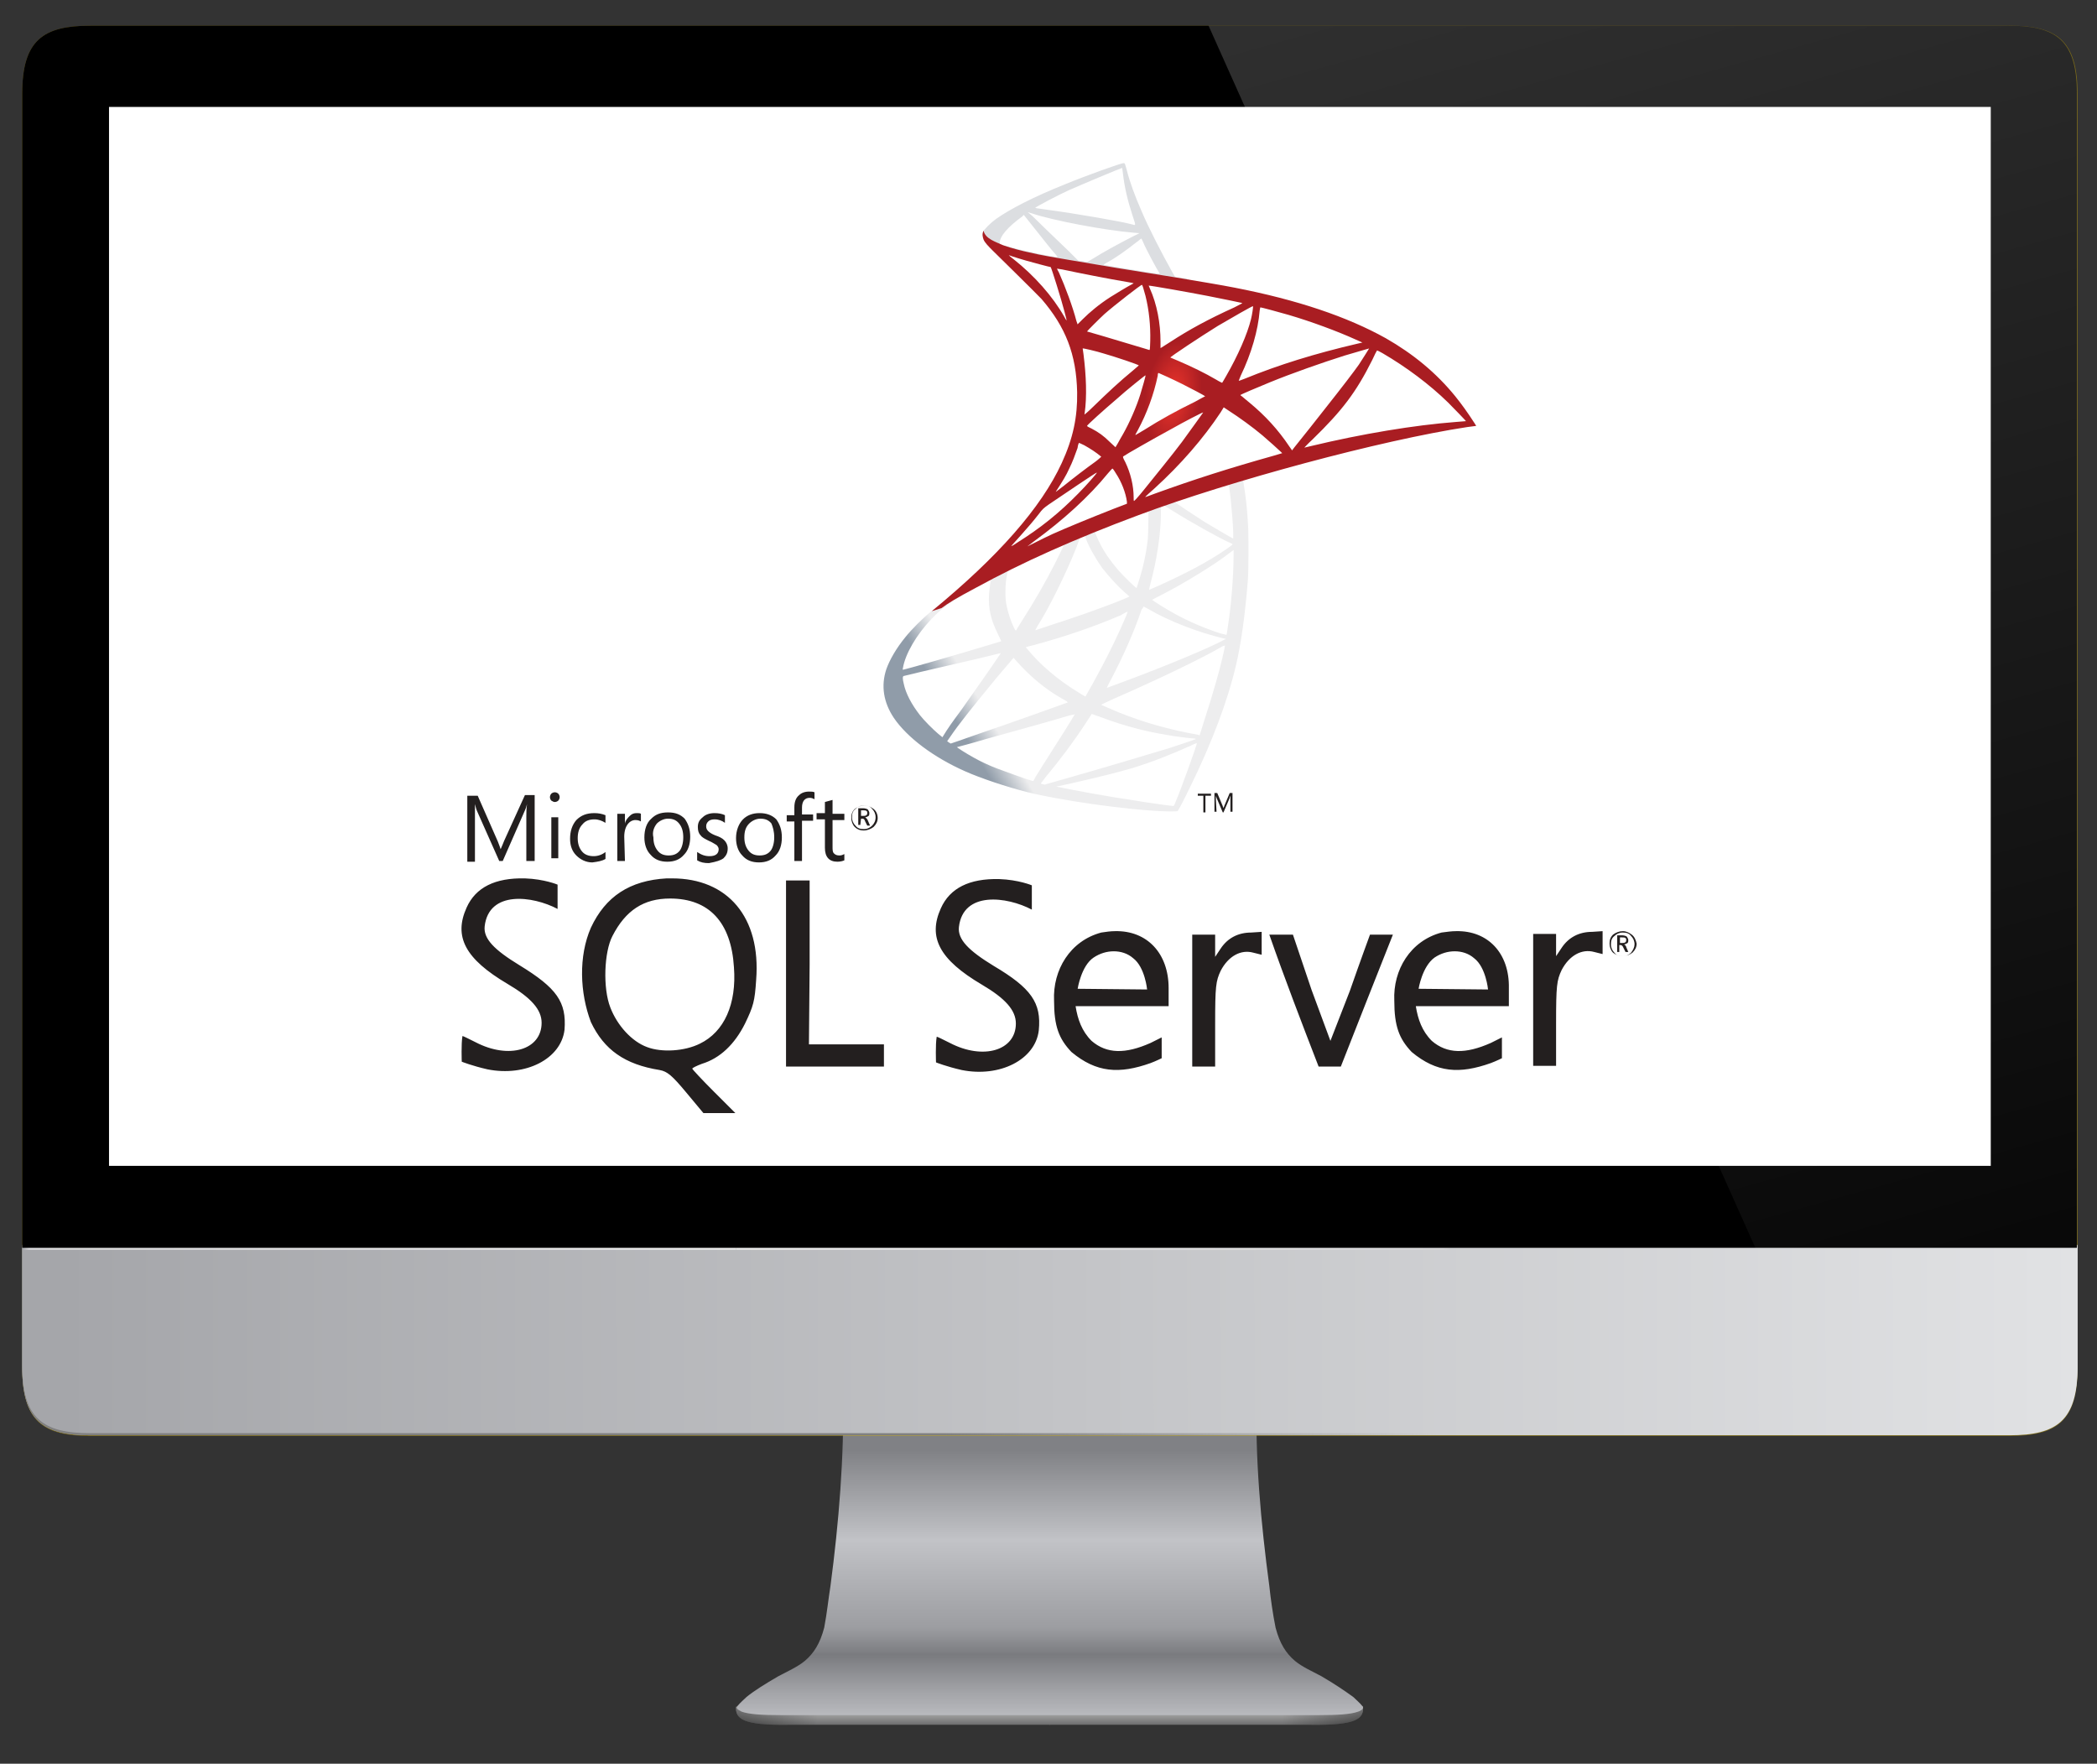 <?xml version="1.0" encoding="utf-8"?>
<!-- Generator: Adobe Illustrator 25.1.0, SVG Export Plug-In . SVG Version: 6.00 Build 0)  -->
<svg version="1.1" id="Capa_1" xmlns="http://www.w3.org/2000/svg" xmlns:xlink="http://www.w3.org/1999/xlink" x="0px" y="0px"
	 width="302px" height="254px" viewBox="0 0 302 254" style="enable-background:new 0 0 302 254;" xml:space="preserve">
<rect x="0" y="0" width="302" height="254" fill="#333333" stroke="none"/>
<style type="text/css">
	.st0{fill:none;}
	.st1{fill:url(#SVGID_1_);}
	.st2{clip-path:url(#SVGID_3_);}
	.st3{fill:url(#SVGID_4_);}
	.st4{fill:url(#SVGID_5_);}
	.st5{clip-path:url(#SVGID_7_);}
	.st6{fill:url(#SVGID_8_);}
	.st7{fill:url(#SVGID_9_);}
	.st8{fill:#C9A700;fill-opacity:0.489;}
	.st9{fill:url(#SVGID_10_);}
	.st10{fill:url(#SVGID_11_);}
	.st11{fill:url(#SVGID_12_);}
	.st12{fill:url(#SVGID_13_);}
	.st13{fill:url(#SVGID_14_);}
	.st14{fill:#FFFFFF;}
	.st15{clip-path:url(#SVGID_16_);}
	.st16{fill:url(#SVGID_17_);}
	.st17{fill:url(#SVGID_18_);}
	.st18{fill:url(#SVGID_19_);}
	.st19{fill:url(#SVGID_20_);}
	.st20{fill:#231F1F;}
</style>
<g>
	<rect class="st0" width="302" height="254"/>
	<rect x="1" class="st0" width="300" height="253"/>
	<rect x="1" class="st0" width="300" height="253"/>
	<rect x="1" class="st0" width="300" height="253"/>
	
		<linearGradient id="SVGID_1_" gradientUnits="userSpaceOnUse" x1="617.597" y1="257.809" x2="617.597" y2="261.406" gradientTransform="matrix(1 0 0 1 -489 -13)">
		<stop  offset="0" style="stop-color:#E6E6E8"/>
		<stop  offset="1" style="stop-color:#6E6E6E"/>
	</linearGradient>
	<path class="st1" d="M106,245.8c-0.1,1.7,0.9,2.7,7.6,2.6h37.6v-3.6L106,245.8z"/>
	<g>
		<g>
			<defs>
				<path id="SVGID_2_" d="M106,245.8c-0.1,1.7,0.9,2.7,7.6,2.6h37.6v-3.6L106,245.8z"/>
			</defs>
			<clipPath id="SVGID_3_">
				<use xlink:href="#SVGID_2_"  style="overflow:visible;"/>
			</clipPath>
			<g class="st2">
				
					<linearGradient id="SVGID_4_" gradientUnits="userSpaceOnUse" x1="595" y1="259.4" x2="606.776" y2="259.4" gradientTransform="matrix(1 0 0 1 -489 -13)">
					<stop  offset="0" style="stop-color:#000000;stop-opacity:0.392"/>
					<stop  offset="1" style="stop-color:#000000;stop-opacity:0"/>
				</linearGradient>
				<path class="st3" d="M106,243.4h11.8v6H106V243.4z"/>
			</g>
		</g>
	</g>
	
		<linearGradient id="SVGID_5_" gradientUnits="userSpaceOnUse" x1="662.703" y1="257.809" x2="662.703" y2="261.406" gradientTransform="matrix(1 0 0 1 -489 -13)">
		<stop  offset="0" style="stop-color:#E6E6E8"/>
		<stop  offset="1" style="stop-color:#6E6E6E"/>
	</linearGradient>
	<path class="st4" d="M196.3,245.8c0.1,1.7-0.9,2.7-7.6,2.6h-37.6v-3.6L196.3,245.8z"/>
	<g>
		<g>
			<defs>
				<path id="SVGID_6_" d="M196.3,245.8c0.1,1.7-0.9,2.7-7.6,2.6h-37.6v-3.6L196.3,245.8z"/>
			</defs>
			<clipPath id="SVGID_7_">
				<use xlink:href="#SVGID_6_"  style="overflow:visible;"/>
			</clipPath>
			<g class="st5">
				
					<linearGradient id="SVGID_8_" gradientUnits="userSpaceOnUse" x1="685.4" y1="259.4" x2="673.625" y2="259.4" gradientTransform="matrix(1 0 0 1 -489 -13)">
					<stop  offset="0" style="stop-color:#000000;stop-opacity:0.392"/>
					<stop  offset="1" style="stop-color:#000000;stop-opacity:0"/>
				</linearGradient>
				<path class="st6" d="M184.6,243.4h11.8v6h-11.8V243.4z"/>
			</g>
		</g>
	</g>
	
		<linearGradient id="SVGID_9_" gradientUnits="userSpaceOnUse" x1="640.2" y1="221.829" x2="640.2" y2="259.925" gradientTransform="matrix(1 0 0 1 -489 -13)">
		<stop  offset="0" style="stop-color:#808185"/>
		<stop  offset="0.341" style="stop-color:#C2C3C7"/>
		<stop  offset="0.673" style="stop-color:#9C9DA1"/>
		<stop  offset="0.774" style="stop-color:#7A7B7F"/>
		<stop  offset="0.912" style="stop-color:#A2A3A7"/>
		<stop  offset="1" style="stop-color:#B8B9BD"/>
	</linearGradient>
	<path class="st7" d="M151.2,200l-29.8,0.9c0.2,8.7-0.6,18.5-1.8,27.5c-0.3,1.9-0.5,3.9-0.9,6c-0.6,2.3-1.5,3.7-2.8,4.8
		c-1.1,0.9-2.5,1.5-3.8,2.2c-1.9,1.1-3.5,2.1-4.6,3c-0.4,0.4-0.9,0.8-1.3,1.3c-0.1,0.1-0.1,0.2-0.1,0.2c0,0.3,0.4,0.4,0.7,0.6
		c1.1,0.4,3.1,0.5,5.6,0.5c1.3,0,2.9,0,4.4,0h34.4h34.4c1.5,0,3.1,0,4.4,0c2.5,0,4.5-0.1,5.6-0.5c0.3-0.1,0.7-0.3,0.7-0.6
		c0-0.1,0-0.1-0.1-0.2c-0.4-0.5-0.9-0.9-1.3-1.3c-1.1-0.8-2.7-1.9-4.6-3c-1.3-0.7-2.7-1.3-3.8-2.2c-1.3-1.1-2.2-2.5-2.8-4.8
		c-0.4-2-0.7-4.1-0.9-6c-1.2-8.9-2.1-18.7-1.8-27.5L151.2,200z"/>
	<path class="st8" d="M13,3.7c-6.8,0-9.8,2.1-9.8,9.8v10.2v156v7.1V197c0,7.7,3,9.8,9.8,9.8h21h1.6H269h20.4c6.8,0,9.8-2.1,9.8-9.8
		v-17.3v-156V13.5c0-7.7-3-9.8-9.8-9.8h-21h-1.6H33.4C33.4,3.7,13,3.7,13,3.7z"/>
	
		<linearGradient id="SVGID_10_" gradientUnits="userSpaceOnUse" x1="497.891" y1="206.325" x2="788.217" y2="205.956" gradientTransform="matrix(1 0 0 1 -489 -13)">
		<stop  offset="0" style="stop-color:#A5A6AA"/>
		<stop  offset="1" style="stop-color:#E1E2E4"/>
	</linearGradient>
	<path class="st9" d="M3.2,179.6v7.1v10.2c0,7.7,3,9.8,9.8,9.8h21h1.6H269h20.4c6.8,0,9.8-2.1,9.8-9.8v-17.3H3.2z"/>
	
		<linearGradient id="SVGID_11_" gradientUnits="userSpaceOnUse" x1="625.129" y1="206.15" x2="695.908" y2="206.15" gradientTransform="matrix(1 0 0 1 -489 -13)">
		<stop  offset="0" style="stop-color:#808080"/>
		<stop  offset="1" style="stop-color:#808080;stop-opacity:0"/>
	</linearGradient>
	<path class="st10" d="M3.2,179.6v7.1v10.2c0,7.7,3,9.8,9.8,9.8h21h1.6H269h20.4c6.8,0,9.8-2.1,9.8-9.8v-17.3H3.2z"/>
	
		<linearGradient id="SVGID_12_" gradientUnits="userSpaceOnUse" x1="497.89" y1="206.025" x2="788.217" y2="205.656" gradientTransform="matrix(1 0 0 1 -489 -13)">
		<stop  offset="0" style="stop-color:#A5A6AA"/>
		<stop  offset="1" style="stop-color:#E1E2E4"/>
	</linearGradient>
	<path class="st11" d="M3.2,179.3v7.1v10.2c0,7.7,3,9.8,9.8,9.8h21h1.6H269h20.4c6.8,0,9.8-2.1,9.8-9.8v-17.3H3.2z"/>
	
		<linearGradient id="SVGID_13_" gradientUnits="userSpaceOnUse" x1="492.2" y1="192.8" x2="595" y2="192.8" gradientTransform="matrix(1 0 0 1 -489 -13)">
		<stop  offset="0" style="stop-color:#D5D5D7;stop-opacity:0"/>
		<stop  offset="9.579180e-03" style="stop-color:#D5D5D7"/>
		<stop  offset="1" style="stop-color:#E6E6E6"/>
	</linearGradient>
	<path class="st12" d="M3.2,179.6H106v0.4H3.2V179.6z"/>
	
		<linearGradient id="SVGID_14_" gradientUnits="userSpaceOnUse" x1="697.8" y1="192.8" x2="595" y2="192.8" gradientTransform="matrix(1 0 0 1 -489 -13)">
		<stop  offset="0" style="stop-color:#D5D5D7;stop-opacity:0"/>
		<stop  offset="9.579180e-03" style="stop-color:#D5D5D7"/>
		<stop  offset="1" style="stop-color:#E6E6E6"/>
	</linearGradient>
	<path class="st13" d="M106,179.6h102.8v0.4H106V179.6z"/>
	<path d="M13,3.7c-6.8,0-9.8,2.1-9.8,9.8v10.2v156h295.9v-156V13.5c0-7.7-3-9.8-9.8-9.8h-21h-1.6H33.4C33.4,3.7,13,3.7,13,3.7z"/>
	<path class="st14" d="M15.7,15.4h271v152.5h-271L15.7,15.4L15.7,15.4z"/>
	<g>
		<g>
			<defs>
				<path id="SVGID_15_" d="M13,3.7c-6.8,0-9.8,2.1-9.8,9.8v10.2v156h295.9v-156V13.5c0-7.7-3-9.8-9.8-9.8h-21h-1.6H33.4
					C33.4,3.7,13,3.7,13,3.7z"/>
			</defs>
			<clipPath id="SVGID_16_">
				<use xlink:href="#SVGID_15_"  style="overflow:visible;"/>
			</clipPath>
			<g class="st15">
				
					<linearGradient id="SVGID_17_" gradientUnits="userSpaceOnUse" x1="731.76" y1="-16.135" x2="801.91" y2="234.096" gradientTransform="matrix(1 0 0 1 -489 -13)">
					<stop  offset="0" style="stop-color:#FFFFFF;stop-opacity:0.196"/>
					<stop  offset="1" style="stop-color:#FFFFFF;stop-opacity:0"/>
				</linearGradient>
				<path class="st16" d="M173.2,1.8l99.6,222.6l52.5,3.3l1-237.9L173.2,1.8z"/>
			</g>
		</g>
	</g>
</g>
<g>
	<g transform="matrix(.569 0 0 .569 199.451 -82.735)">
		
			<linearGradient id="SVGID_18_" gradientUnits="userSpaceOnUse" x1="-21497.566" y1="-19645.461" x2="-21440.644" y2="-19679.094" gradientTransform="matrix(0.119 0 0 0.119 2450.44 2667.124)">
			<stop  offset="0" style="stop-color:#909CA9"/>
			<stop  offset="1" style="stop-color:#EDEDEE"/>
		</linearGradient>
		<path class="st17" d="M-32.2,263.2L-65.1,274l-28.6,12.6l-8,2.1c-2,1.9-4.2,3.9-6.5,5.9c-2.5,2.2-4.9,4.2-6.7,5.6
			c-2,1.6-5,4.6-6.5,6.5c-2.3,2.8-4,5.8-4.8,8.1c-1.4,4.2-0.7,8.4,1.9,12.3c3.4,5,10.1,10,18,13.5c4,1.8,10.7,4,15.8,5.3
			c8.4,2.1,24.7,4.4,33.7,4.8c1.8,0.1,4.2,0.1,4.3,0c0.2-0.1,1.6-2.8,3.2-6.1c5.5-11.2,9.5-21.8,11.6-30.8c1.3-5.5,2.3-12.7,3-21.4
			c0.2-2.4,0.2-10.5,0.1-13.2c-0.2-4.5-0.6-8.1-1.2-11.6c-0.1-0.5-0.1-1-0.1-1c0.1-0.1,0.4-0.2,4.4-1.3L-32.2,263.2L-32.2,263.2
			L-32.2,263.2L-32.2,263.2z M-39.7,267.6c0.3,0,1.1,7.6,1.3,12.4c0,1,0,1.7,0,1.7c-0.2,0-4.2-2.4-7.1-4.1c-2.5-1.6-7.2-4.7-7.9-5.3
			c-0.2-0.2-0.2-0.2,1.8-0.9C-48.2,270.3-40,267.6-39.7,267.6z M-56.4,273.2c0.2,0,0.8,0.3,2.2,1.2c5.1,3.2,12.1,7.1,15,8.4
			c0.9,0.4,1,0.2-1.1,1.7c-4.5,3.1-10.2,6.1-17.1,9.2c-1.2,0.5-2.2,1-2.3,1c0,0,0.1-0.6,0.3-1.4c1.7-6.2,2.6-12.4,2.7-17.5
			C-56.7,273.2-56.7,273.2-56.4,273.2C-56.5,273.2-56.5,273.2-56.4,273.2L-56.4,273.2z M-59.9,274.5c0.1,0.1,0,5.7-0.1,7.2
			c-0.4,3.6-1.1,7-2.3,10.8c-0.3,0.9-0.5,1.7-0.6,1.7c-0.1,0.1-3.5-3.2-4.6-4.5c-1.9-2.2-3.5-4.5-4.6-6.7c-0.6-1.1-1.5-3.3-1.4-3.4
			C-73.1,279.4-60,274.4-59.9,274.5L-59.9,274.5z M-76.1,280.8C-76.1,280.8-76.1,280.8-76.1,280.8c0.1,0.1,0.3,0.5,0.4,0.9
			c0.8,2.2,2.6,5.3,4.1,7.4c1.7,2.2,3.9,4.6,5.7,6.2c0.6,0.5,1.1,1,1.2,1c0.1,0.1,0.2,0.1-3.8,1.7c-4.7,1.8-9.8,3.6-15.7,5.5
			c-1.4,0.5-2.8,0.9-4.2,1.4c-0.2,0.1-0.1,0,0.5-1.1c2.9-4.5,7.3-13.5,9.8-19.8c0.4-1.1,0.8-2.2,0.9-2.4c0.1-0.3,0.2-0.5,0.5-0.6
			C-76.4,280.9-76.2,280.8-76.1,280.8L-76.1,280.8z M-81.1,282.9c0.1,0-1.2,2.7-2.4,5.1c-2.4,4.7-5,9.3-8.6,14.9
			c-0.6,1-1.2,1.9-1.2,2c-0.1,0.2-0.2,0.1-0.6-0.6c-0.8-1.7-1.5-3.8-1.9-5.8c-0.4-1.9-0.3-5.3,0.1-7.4c0.3-1.5,0.3-1.5,1-1.9
			C-91.5,287.6-81.2,282.8-81.1,282.9L-81.1,282.9z M-38.3,284.6v1c0,5.5-0.6,13.1-1.5,18.7c-0.1,1-0.3,1.8-0.3,1.8
			c0,0-0.7-0.2-1.6-0.4c-3.7-1.2-7.8-2.9-11.4-4.9c-2.4-1.3-5.9-3.5-5.8-3.6c0,0,1.1-0.6,2.3-1.2c4.9-2.5,9.5-5.3,13.6-8
			c1.5-1,3.8-2.7,4.3-3.1L-38.3,284.6L-38.3,284.6z M-99.8,292c0.1,0,0.1,0.2-0.1,1.1c-0.1,0.6-0.2,1.8-0.3,2.7
			c-0.2,3.6,0.4,6.3,2.2,10c0.5,1,0.9,1.9,0.9,1.9c-0.2,0.1-16.6,5-21.8,6.4c-1.5,0.4-2.9,0.8-3,0.8c-0.2,0-0.2,0-0.1-0.4
			c0.6-3.6,3.4-8.4,7.2-12.4c2.6-2.7,4.6-4.2,8.2-6.3C-104.1,294.3-100.2,292.1-99.8,292C-99.9,292-99.9,292-99.8,292L-99.8,292z
			 M-61.1,298.9c0,0,0.6,0.3,1.3,0.7c5.3,3.1,12.7,5.9,19,7.4l0.6,0.1l-0.8,0.4c-3.3,1.8-14.2,6.4-25.3,10.5
			c-1.6,0.6-3.2,1.2-3.5,1.3c-0.3,0.1-0.6,0.2-0.6,0.2c0,0,0.4-0.9,1-2c3.1-5.8,6.2-12.9,7.8-17.8C-61.3,299.4-61.1,299-61.1,298.9
			L-61.1,298.9z M-65.1,300.2c0,0-0.2,0.5-0.4,1.1c-2.2,5.2-5,10.9-8.6,17.4c-0.9,1.6-1.7,3-1.7,3c0,0-0.8-0.4-1.7-1
			c-5.3-3.2-9.9-7.2-13-11l-0.4-0.5l2.3-0.6c8.1-2.2,15-4.6,21.8-7.5C-65.9,300.5-65.1,300.2-65.1,300.2z M-40.5,308.8
			C-40.5,308.8-40.5,308.8-40.5,308.8c0,0.6-1.2,5.7-2.3,9.4c-0.9,3.1-1.6,5.5-3,9.8c-0.6,1.9-1.1,3.5-1.1,3.5c0,0-0.2,0-0.3-0.1
			c-7.4-1.3-14-3.2-20.2-5.7c-1.7-0.7-4.2-1.8-4.4-1.9c0-0.1,1.4-0.7,3.3-1.6c11.3-4.9,23-10.6,27-13
			C-41,308.9-40.6,308.8-40.5,308.8L-40.5,308.8z M-97.2,310.7c0,0-3.1,4.6-7.5,10.8c-1.5,2.2-3.3,4.7-4,5.6
			c-0.7,0.9-1.7,2.4-2.3,3.3l-1,1.6l-1.1-0.9c-1.3-1.1-3.6-3.4-4.6-4.7c-2.1-2.7-3.6-5.5-4.1-8c-0.3-1.2-0.3-1.8,0-1.9
			c0.4-0.1,7-1.7,13.2-3.1c3.5-0.8,7.4-1.7,8.9-2.1C-98.4,311-97.2,310.7-97.2,310.7L-97.2,310.7z M-94,311.9l0.8,0.9
			c3.6,4,7.2,7,11.6,9.5c0.8,0.4,1.4,0.8,1.3,0.9c-0.2,0.1-15.3,5.5-22.4,7.9c-3.9,1.4-7.2,2.5-7.2,2.5c0,0-0.2-0.1-0.5-0.3
			l-0.4-0.3l0.7-1c2.3-3.4,5.3-7.1,11.6-14.8L-94,311.9L-94,311.9z M-74.2,326.1c0,0,1.1,0.4,2.5,0.9c3.2,1.2,5.8,2,9.2,2.9
			c4.2,1.1,10.3,2.1,13.9,2.4c0.5,0,0.8,0.1,0.7,0.2c-0.2,0.1-3.8,1.3-6.5,2.2c-4.3,1.3-17.3,5.2-27.9,8.2c-2,0.6-3.7,1-3.7,1.1
			c-0.2,0-1.1-0.2-1.1-0.3c0,0,0.6-0.8,1.3-1.7c3.6-4.3,7.1-9,10.1-13.6C-74.9,327.2-74.2,326.1-74.2,326.1L-74.2,326.1z
			 M-78.5,326.2c0,0-1.7,2.9-4.8,7.7c-1.3,2.1-2.8,4.4-3.3,5.2c-0.5,0.8-1.2,2-1.7,2.7l-0.7,1.3l-0.4-0.1c-0.9-0.2-7.2-2.5-8.8-3.1
			c-2.1-0.8-4.2-1.8-5.8-2.7c-2-1.1-4.5-2.7-4.3-2.7c0,0,3.5-0.9,7.5-2.1c10.9-3,16.9-4.7,20.9-5.9
			C-79.2,326.4-78.6,326.2-78.5,326.2L-78.5,326.2z M-47.6,333.5L-47.6,333.5c0.1,0.2-3.9,11.4-5.4,14.9c-0.3,0.8-0.4,1-0.6,1
			c-0.4,0-6.3-0.8-9.8-1.4c-6.2-0.9-16.6-2.8-19.2-3.4l-0.6-0.1l3.7-0.8c7.9-1.8,11.8-2.8,15.6-3.9c4.9-1.5,9.7-3.4,14.6-5.6
			C-48.5,333.8-47.8,333.5-47.6,333.5L-47.6,333.5z"/>
		
			<linearGradient id="SVGID_19_" gradientUnits="userSpaceOnUse" x1="-21495.32" y1="-20759.525" x2="-21449.521" y2="-20759.525" gradientTransform="matrix(0.119 0 0 0.119 2450.44 2667.124)">
			<stop  offset="0" style="stop-color:#939FAB"/>
			<stop  offset="1" style="stop-color:#DCDEE1"/>
		</linearGradient>
		<path class="st18" d="M-66.1,186.7c-0.5-0.1-9.4,3.1-15,5.4c-7.7,3.1-13.6,6.1-17.3,8.7c-1.4,1-3.1,2.7-3.4,3.4
			c-0.1,0.2-0.1,0.5-0.1,0.8l3.3,3.2l7.9,2.5l18.8,3.4l21.6,3.7l0.2-1.9c-0.1,0-0.1,0-0.2,0l-2.8-0.4l-0.6-1
			c-2.9-5.2-6.2-11.6-8-15.9c-1.5-3.4-2.9-7.2-3.6-10C-65.8,186.8-65.8,186.7-66.1,186.7L-66.1,186.7L-66.1,186.7L-66.1,186.7z
			 M-66.5,187.9L-66.5,187.9c0,0,0.1,0.7,0.2,1.5c0.4,3.5,1.2,6.8,2.4,10.5c0.9,2.7,0.9,2.6-0.1,2.3c-2.5-0.7-13.9-2.7-22.1-3.8
			c-1.3-0.2-2.4-0.3-2.4-0.4c-0.1-0.1,5.9-3.3,8.6-4.5C-76.5,192-67.2,188.1-66.5,187.9L-66.5,187.9z M-90.4,199.1l1,0.3
			c5.3,1.8,18.5,4.3,25.8,4.9c0.8,0.1,1.5,0.1,1.5,0.1c0,0-0.7,0.4-1.6,0.8c-3.5,1.8-7.4,3.9-10.1,5.6c-0.8,0.5-1.5,0.9-1.6,0.9
			c-0.1,0-0.6-0.1-1.2-0.2l-1-0.1L-80,209c-4.4-4.2-7.8-7.5-9.1-8.8L-90.4,199.1z M-91.4,199.8l3.5,4.4c1.9,2.4,3.8,4.8,4.3,5.3
			c0.4,0.5,0.8,0.9,0.7,1c-0.1,0.1-5.1-0.9-7.7-1.5c-2.7-0.6-3.8-0.9-5.5-1.4l-1.4-0.4v-0.3c0-1.7,2.1-4.1,5.7-6.7L-91.4,199.8
			L-91.4,199.8z M-61.7,205.8c0.1,0,0.2,0.2,0.5,0.9c0.8,1.9,3.5,6.9,4.1,7.8c0.2,0.3,0.5,0.3-3-0.2c-8.4-1.4-11.1-1.8-11.1-1.9
			c0,0,0.2-0.2,0.6-0.4c2.6-1.4,5.2-3.3,7.6-5.2C-62.4,206.4-61.9,205.9-61.7,205.8C-61.7,205.8-61.7,205.8-61.7,205.8L-61.7,205.8z
			"/>
		
			<radialGradient id="SVGID_20_" cx="-1536.178" cy="-9913.384" r="60.809" gradientTransform="matrix(-0.114 -1.712736e-02 3.463960e-02 -0.228 114.618 -2041.01)" gradientUnits="userSpaceOnUse">
			<stop  offset="0" style="stop-color:#EE352C"/>
			<stop  offset="1" style="stop-color:#A91D22"/>
		</radialGradient>
		<path class="st19" d="M-101.6,203.8c0,0-0.5,0.9,0,2.2c0.3,0.8,1.3,1.8,2.3,2.8c0,0,11,10.8,12.4,12.3c6.1,7.1,8.8,14,9,23.6
			c0.1,6.2-1,11.6-3.9,17.9c-5.2,11.3-16.1,23.7-32.9,37.5l2.5-0.8c1.6-1.2,3.7-2.5,8.8-5.2c11.7-6.4,24.9-12.3,41-18.3
			c23.2-8.7,61.5-19,83.2-22.3l2.3-0.3l-0.3-0.5c-2-3.1-3.4-5-5-7c-4.8-5.9-10.6-10.7-17.6-14.7c-9.7-5.4-22.3-9.7-38.3-12.8
			c-3-0.6-9.6-1.7-15-2.6c-11.4-1.8-18.7-3-26.8-4.4c-2.9-0.5-7.3-1.2-10.1-1.9c-1.5-0.3-4.3-1-6.6-1.8
			C-98.5,206.6-101.1,205.9-101.6,203.8L-101.6,203.8z M-95.2,210c0,0,0.4,0.1,0.9,0.3c0.9,0.3,2.2,0.7,3.6,1.1
			c1.1,0.3,2.2,0.6,3.3,0.9c1.5,0.4,2.7,0.7,2.8,0.7c0.2,0.2,2.7,8.2,3.5,11.3c0.3,1.2,0.6,2.2,0.5,2.2c0,0-0.3-0.4-0.6-1
			c-2.9-5.1-7.5-10.3-12.8-14.5C-94.7,210.5-95.2,210-95.2,210L-95.2,210z M-83,213.4c0.1,0,0.7,0.1,1.3,0.2
			c4.2,0.9,11.8,2.4,16.6,3.2c0.8,0.1,1.5,0.3,1.5,0.3c0,0-0.3,0.2-0.7,0.4c-0.8,0.4-4.1,2.4-5.2,3.1c-2.8,1.8-5.2,3.8-7,5.6
			c-0.7,0.7-1.3,1.3-1.3,1.3s-0.1-0.4-0.3-0.9c-0.9-3.5-2.8-8.6-4.4-12.2C-82.8,213.9-83,213.4-83,213.4
			C-83,213.4-83,213.4-83,213.4L-83,213.4z M-61.5,217.5c0.1,0,0.4,0.9,0.9,2.8c0.9,3.6,1.3,7.6,1.2,11.4c0,1-0.1,2-0.1,2.1
			l-0.1,0.2l-1.3-0.4c-2.7-0.8-7-2.1-10.7-3.2c-2.1-0.6-3.8-1.1-3.8-1.1c0-0.1,3.1-3.2,4.4-4.4C-68.5,222.7-61.7,217.4-61.5,217.5
			L-61.5,217.5z M-59.8,217.7c0.1-0.1,10.3,1.7,14.9,2.6c3.5,0.7,8.5,1.7,8.8,1.8c0.1,0-0.4,0.3-2,1.1c-6.6,3-11.4,5.6-16.3,8.8
			c-1.3,0.8-2.3,1.5-2.4,1.5c0,0,0-0.7,0-1.6c0-4.7-0.9-9.5-2.7-13.5C-59.6,218.1-59.8,217.7-59.8,217.7z M-33.4,222.9
			c0.1,0.1-0.2,2.1-0.5,3.3c-0.9,3.7-3.3,9.2-6.3,14.4c-0.5,0.9-1,1.7-1,1.7c0,0-0.7-0.3-1.5-0.8c-2.9-1.7-6.2-3.3-9.7-4.8
			c-1-0.4-1.9-0.8-1.9-0.8c-0.2-0.1,7.8-5.4,12-8C-38.9,225.9-33.5,222.8-33.4,222.9L-33.4,222.9z M-31.5,223.2
			c0.2,0,4.7,1.2,7.1,1.9c5.8,1.7,12.5,4.2,16.9,6.2l1.8,0.8l-1.3,0.3c-10.7,2.5-19.8,5.3-28.6,8.9c-0.7,0.3-1.4,0.5-1.4,0.5
			c0,0,0.2-0.6,0.5-1.3c2.7-5.6,4.4-11.5,4.8-16.5C-31.6,223.6-31.6,223.2-31.5,223.2L-31.5,223.2z M-76.5,233.6
			c0.1-0.1,3.5,0.7,5.4,1.3c2.8,0.8,8.8,2.8,8.8,3c0,0-0.7,0.6-1.5,1.3c-3.3,2.7-6.4,5.6-10.1,9.2c-1.1,1.1-2.1,1.9-2.1,1.9
			c0,0-0.1-0.1,0-0.3c0.6-4.2,0.4-9.5-0.3-15C-76.4,234.2-76.5,233.6-76.5,233.6z M-4,233.6c0,0-1.6,2.6-2.6,4.1
			c-1.5,2.1-3.7,5-8.6,11.2c-2.6,3.3-5.5,7-6.5,8.2c-1,1.2-1.8,2.3-1.8,2.3c0,0-0.3-0.4-0.7-1c-2.8-4.2-6.1-7.8-10.1-11.1
			c-0.7-0.6-1.6-1.3-1.8-1.5c-0.3-0.2-0.5-0.4-0.5-0.4c0-0.1,4.2-1.9,7.4-3.2c5.6-2.3,13.3-5,19-6.8C-7.2,234.5-4,233.6-4,233.6
			L-4,233.6z M-2,234.1c0.1,0,0.7,0.3,1.4,0.7c6,3.5,11.9,7.9,16.6,12.5c1.3,1.3,4.6,4.7,4.5,4.7c0,0-1.1,0.1-2.5,0.2
			c-10.5,0.8-23.8,3-36.7,6.1c-0.9,0.2-1.6,0.4-1.7,0.4c0,0,0.9-1,2.1-2.1c7.5-7.3,11-11.9,15.1-20.1C-2.6,235.2-2.1,234.2-2,234.1
			C-2.1,234.1-2.1,234.1-2,234.1L-2,234.1z M-57.3,239.8c0.3,0.1,3.6,1.6,6,2.8c2.2,1.1,5.6,2.9,5.8,3.1c0,0-1.2,0.6-2.6,1.4
			c-4.7,2.3-8.7,4.5-12.8,7.1c-1.2,0.7-2.2,1.3-2.2,1.3c-0.1,0-0.1-0.1,0.6-1.3c2.2-4.1,4-8.9,5-13.7
			C-57.5,240-57.4,239.8-57.3,239.8L-57.3,239.8z M-60.6,240.4c0.1,0.1-0.8,3.1-1.3,4.8c-1,3.2-2.7,7.1-4.4,10.1
			c-0.4,0.7-1,1.7-1.3,2.3l-0.6,1l-1.4-1.3c-1.6-1.6-2.9-2.5-4.6-3.4c-0.7-0.3-1.2-0.6-1.2-0.7c0-0.2,4.2-4,7.5-6.8
			C-65.6,244.3-60.6,240.3-60.6,240.4L-60.6,240.4z M-40.8,248.5l1.2,0.8c2.8,1.8,6.1,4.2,8.6,6.3c1.4,1.2,4.1,3.6,4.7,4.2l0.3,0.3
			l-2,0.6c-11.4,3.2-20.2,6-30.4,9.7c-1.1,0.4-2.1,0.8-2.2,0.8c-0.1,0-0.3,0.1,2.3-2.2c6.6-6,12.4-12.7,16.7-19.2L-40.8,248.5
			L-40.8,248.5z M-46,249.8c0,0-3.4,4.8-5.4,7.5c-2.4,3.2-6.8,8.6-9.7,12.2c-1.2,1.5-2.3,2.7-2.4,2.7c-0.1,0-0.1-0.3-0.1-0.9
			c0-3-0.8-6.2-2.1-8.9c-0.6-1.1-0.7-1.4-0.5-1.5c0.5-0.4,7.7-4.5,12.3-7C-50.9,252.2-46.1,249.7-46,249.8L-46,249.8z M-77.4,257.5
			c0.1,0,0.6,0.3,1.3,0.6c1.6,0.9,3,1.8,4.3,2.9c0,0-0.6,0.6-1.4,1.2c-2.4,1.7-5.9,4.4-8,6.1c-2.2,1.7-2.3,1.8-2,1.4
			c1.6-2.5,2.5-3.9,3.3-5.7c0.8-1.6,1.5-3.5,2.1-5.2C-77.7,258-77.5,257.5-77.4,257.5L-77.4,257.5z M-69,264c0.1,0,0.3,0.2,0.9,1.2
			c1.4,2.1,2.5,4.9,2.8,7.2l0,0.5l-3.4,1.3c-6.1,2.4-11.7,4.7-15.5,6.4c-1.1,0.5-2.9,1.4-4.1,2c-1.2,0.6-2.2,1.1-2.2,1.1
			c0,0,0.8-0.6,1.7-1.3c7.4-5.4,13.9-11.3,18.7-17.2C-69.6,264.6-69.1,264.1-69,264L-69,264L-69,264z M-72.9,265
			c0.1,0.1-2.7,3.3-4.7,5.3c-4.8,4.9-9.5,8.7-15.4,12.4c-0.7,0.5-1.4,0.9-1.5,0.9c-0.2,0.1,0-0.1,2.6-3c1.6-1.8,2.9-3.3,4.3-5.1
			c0.9-1.2,1.1-1.4,2.5-2.4C-81.4,270.6-73,264.9-72.9,265z"/>
	</g>
	<path class="st20" d="M96.8,126.5c-0.3,0-0.5,0-0.8,0c-5.3,0.3-8.8,2.6-10.9,7.1c-1.8,4.1-1.6,9.4,0,13.6c1.9,4,4.9,6.1,9.9,6.9
		c1.1,0.2,1.8,0.8,3.8,3.2l2.5,3h4.6l-3.1-3.1c-1.7-1.7-3.1-3.2-3.1-3.3c0-0.1,0.6-0.4,1.4-0.7c2.6-0.8,4.7-2.8,6.2-5.8
		c1.2-2.5,1.4-3.2,1.6-6.3C109.6,132.1,104.8,126.5,96.8,126.5L96.8,126.5L96.8,126.5z M100.8,150.3c-2.2,1.1-5.5,1.3-7.6,0.5
		c-2.2-0.8-4.3-3.1-5.3-5.7c-1.1-2.8-0.9-8,0.3-10.3c1.9-3.7,4.5-5.4,8.3-5.4c5.6,0,8.8,3.4,9.2,9.9
		C106.1,144.6,104.3,148.6,100.8,150.3L100.8,150.3z M180.2,134.3c-1.9,0-3.4,0.8-4.4,2.3l-0.8,1.2v-3.2h-3.3v19h3.3v-6.1
		c0-5.5,0.1-6.2,0.8-7.7c1.1-2.1,2.9-3.1,4.7-2.6l1.2,0.3v-3.3L180.2,134.3L180.2,134.3L180.2,134.3z M160.6,134.1
		c-0.7,0-1.3,0.1-2,0.2c-4.5,1.2-7,5.4-6.8,9.8c0,3.7,0.7,5.5,2.5,7.4c3.6,3,6.9,3.2,11.4,1.6c0.8-0.3,1.6-0.7,1.6-0.7v-3l-1.6,0.8
		c-3.6,1.6-6.3,1.6-8.5-0.3c-1.4-1.4-2-3.1-2.3-5h13.4v-2.6C168.3,137.3,165.2,134,160.6,134.1L160.6,134.1L160.6,134.1z
		 M155.2,142.4c0,0,0.5-3.3,2.3-4.5c0.9-0.6,1.9-0.9,2.9-0.9c1,0,2,0.3,2.8,1c1.7,1.3,2,4.5,2,4.5L155.2,142.4L155.2,142.4
		L155.2,142.4L155.2,142.4z M74.8,139c-3.6-2.2-5.2-3.8-5-5.6c0.6-5.2,6.9-4.4,10.5-2.5l0-3.5c0,0-1.9-0.8-4.7-0.9
		c-4.3-0.1-7.1,1.3-8.4,4.2c-1.9,4.2-0.2,7.4,5.9,11c3.4,2,4.9,3.7,4.9,5.6c0,3.9-4.7,5.3-9.5,2.8c-1-0.5-1.8-0.9-1.9-0.9
		c-0.2,1.1-0.1,3.7-0.1,3.7s1.5,0.6,3.7,1.1c5.5,1.1,10.6-1.5,11.1-5.7C81.6,144.3,80.2,142.3,74.8,139L74.8,139L74.8,139z
		 M209.7,134.1c-0.7,0-1.3,0.1-2.1,0.2c-4.5,1.2-7,5.4-6.8,9.8c0,3.7,0.7,5.5,2.5,7.4c3.6,3,6.9,3.2,11.4,1.6
		c0.8-0.3,1.6-0.7,1.6-0.7v-3l-1.6,0.8c-3.6,1.6-6.3,1.6-8.5-0.3c-1.4-1.4-2-3.1-2.3-5h13.4v-2.6C217.4,137.3,214.3,134,209.7,134.1
		L209.7,134.1L209.7,134.1z M204.3,142.4c0,0,0.5-3.2,2.3-4.5c0.9-0.6,1.9-0.9,2.9-0.9c1,0,2,0.3,2.8,1c1.7,1.3,2,4.5,2,4.5
		L204.3,142.4L204.3,142.4L204.3,142.4z M143.1,139.1c-3.6-2.2-5.2-3.8-5-5.6c0.6-5.2,6.9-4.4,10.5-2.5l0-3.5c0,0-1.9-0.8-4.7-0.9
		c-4.3-0.1-7.1,1.3-8.4,4.2c-1.9,4.2-0.2,7.4,5.9,11c3.4,2,4.9,3.7,4.9,5.6c0,3.9-4.7,5.3-9.5,2.8c-1-0.5-1.8-0.9-1.9-0.9
		c-0.2,1.1-0.1,3.7-0.1,3.7s1.5,0.6,3.7,1.1c5.5,1.1,10.6-1.5,11.1-5.7C150,144.4,148.5,142.3,143.1,139.1L143.1,139.1L143.1,139.1z
		 M229.3,134.2c-1.9,0-3.4,0.8-4.4,2.3l-0.8,1.2v-3.2h-3.3v19h3.3v-6.1c0-5.5,0.1-6.2,0.8-7.7c1.1-2.1,2.9-3.1,4.7-2.6l1.2,0.3v-3.3
		L229.3,134.2L229.3,134.2z M116.6,138.9v-12.1h-3.4v26.8h14.1v-3.2h-10.8L116.6,138.9L116.6,138.9z M194.4,142.7l-2.8,7.2l-2.7-7.3
		l-2.7-8h-3.4c2.2,6.3,4.7,12.8,7.1,19c1.1,0,2.1,0,3.2,0l3.7-9.4l3.8-9.6h-3.3C197.3,134.6,195.9,138.4,194.4,142.7L194.4,142.7
		L194.4,142.7z M124.4,119.6c0.5,0,1-0.2,1.4-0.5c0.4-0.4,0.6-0.8,0.6-1.3c0-0.5-0.2-1-0.6-1.3c-0.4-0.3-0.8-0.5-1.3-0.5
		c-0.5,0-1,0.2-1.4,0.5c-0.4,0.4-0.5,0.8-0.5,1.3c0,0.5,0.2,1,0.5,1.3C123.4,119.4,123.8,119.6,124.4,119.6L124.4,119.6L124.4,119.6
		z M123.2,116.5c0.3-0.3,0.7-0.5,1.2-0.5c0.5,0,0.9,0.1,1.2,0.5c0.3,0.3,0.5,0.7,0.5,1.2c0,0.5-0.2,0.9-0.5,1.2
		c-0.3,0.3-0.7,0.5-1.2,0.5c-0.5,0-0.9-0.1-1.2-0.5c-0.3-0.3-0.5-0.7-0.5-1.2C122.7,117.2,122.8,116.8,123.2,116.5z M124,117.9h0.2
		c0.2,0,0.3,0.1,0.4,0.4l0.3,0.6h0.4l-0.3-0.7c-0.1-0.3-0.3-0.4-0.4-0.5c0.2,0,0.3-0.1,0.5-0.2c0.1-0.1,0.1-0.3,0.1-0.4
		c0-0.2-0.1-0.3-0.2-0.5c-0.1-0.1-0.4-0.2-0.7-0.2h-0.7v2.4h0.3L124,117.9L124,117.9L124,117.9z M124,116.7h0.3c0.2,0,0.4,0,0.5,0.1
		c0.1,0.1,0.1,0.1,0.1,0.3c0,0.3-0.2,0.4-0.5,0.4H124L124,116.7L124,116.7L124,116.7z M68.4,117.6c0-0.8,0-1.5,0-1.8h0
		c0.1,0.4,0.2,0.8,0.3,1l3.2,7.2h0.5l3.2-7.3c0.1-0.2,0.2-0.5,0.3-0.9h0c-0.1,0.7-0.1,1.3-0.1,1.8v6.4H77v-9.5h-1.4l-3,6.6
		c-0.1,0.3-0.3,0.7-0.5,1.2h0c-0.1-0.3-0.2-0.6-0.4-1.1l-2.9-6.6h-1.5v9.5h1.1L68.4,117.6L68.4,117.6L68.4,117.6z M79.4,117.7h1v5.9
		h-1V117.7z M79.9,115.5c0.2,0,0.4-0.1,0.5-0.2c0.1-0.1,0.2-0.3,0.2-0.5c0-0.2-0.1-0.4-0.2-0.5c-0.1-0.1-0.3-0.2-0.5-0.2
		c-0.2,0-0.4,0.1-0.5,0.2c-0.1,0.1-0.2,0.3-0.2,0.5c0,0.2,0.1,0.4,0.2,0.5C79.6,115.4,79.7,115.5,79.9,115.5L79.9,115.5L79.9,115.5z
		 M87.2,123.7v-1c-0.5,0.4-1.1,0.6-1.7,0.6c-0.7,0-1.3-0.2-1.7-0.7c-0.4-0.5-0.6-1.1-0.6-1.9c0-0.8,0.2-1.5,0.7-2
		c0.4-0.5,1-0.7,1.7-0.7c0.6,0,1.1,0.2,1.6,0.5v-1.1c-0.5-0.2-1-0.3-1.6-0.3c-1.1,0-1.9,0.3-2.6,1c-0.6,0.7-0.9,1.6-0.9,2.7
		c0,1,0.3,1.8,0.9,2.4c0.6,0.6,1.4,1,2.3,1C86.1,124.1,86.7,124,87.2,123.7L87.2,123.7z M89.9,120.5c0-0.8,0.2-1.4,0.5-1.8
		c0.3-0.4,0.7-0.6,1.1-0.6c0.4,0,0.6,0.1,0.8,0.2v-1.1c-0.1-0.1-0.4-0.1-0.6-0.1c-0.4,0-0.7,0.1-1,0.4c-0.3,0.3-0.6,0.6-0.7,1.1h0
		v-1.4h-1.1v6.8h1.1L89.9,120.5L89.9,120.5z M96.1,124.1c1,0,1.8-0.3,2.4-1c0.6-0.6,0.9-1.5,0.9-2.6c0-1.1-0.3-1.9-0.8-2.6
		c-0.6-0.6-1.3-0.9-2.4-0.9s-1.8,0.3-2.4,0.9c-0.7,0.6-1,1.6-1,2.7c0,1,0.3,1.9,0.9,2.5C94.3,123.8,95.1,124.1,96.1,124.1
		L96.1,124.1L96.1,124.1z M94.6,118.6c0.4-0.4,1-0.7,1.6-0.7c0.7,0,1.2,0.2,1.6,0.7c0.4,0.5,0.6,1.1,0.6,2c0,0.8-0.2,1.5-0.5,1.9
		c-0.4,0.5-0.9,0.7-1.6,0.7c-0.7,0-1.2-0.2-1.6-0.7c-0.4-0.5-0.6-1.1-0.6-1.9C93.9,119.8,94.2,119.1,94.6,118.6L94.6,118.6z
		 M104.2,123.6c0.4-0.4,0.6-0.8,0.6-1.4c0-0.5-0.2-0.9-0.5-1.2c-0.3-0.3-0.7-0.5-1.3-0.7c-0.5-0.2-0.8-0.4-1-0.6
		c-0.2-0.2-0.3-0.4-0.3-0.7c0-0.3,0.1-0.5,0.3-0.7c0.2-0.2,0.5-0.3,0.9-0.3c0.6,0,1.1,0.2,1.5,0.5v-1.1c-0.4-0.2-0.9-0.3-1.5-0.3
		c-0.7,0-1.3,0.2-1.7,0.6c-0.5,0.4-0.7,0.8-0.7,1.4c0,0.5,0.1,0.9,0.4,1.2c0.2,0.3,0.6,0.5,1.2,0.8c0.5,0.2,0.9,0.5,1.1,0.6
		c0.2,0.2,0.3,0.4,0.3,0.6c0,0.6-0.4,1-1.3,1c-0.7,0-1.2-0.2-1.8-0.6v1.2c0.5,0.3,1,0.4,1.7,0.4
		C103.2,124.1,103.8,123.9,104.2,123.6L104.2,123.6L104.2,123.6z M109.4,117.1c-1,0-1.8,0.3-2.4,0.9c-0.6,0.6-1,1.6-1,2.7
		c0,1,0.3,1.9,0.9,2.5c0.6,0.7,1.4,1,2.4,1c1,0,1.8-0.3,2.4-1c0.6-0.6,0.9-1.5,0.9-2.6c0-1.1-0.3-1.9-0.8-2.6
		C111.2,117.4,110.4,117.1,109.4,117.1L109.4,117.1L109.4,117.1z M111.5,120.6c0,0.8-0.2,1.5-0.5,1.9c-0.4,0.5-0.9,0.7-1.6,0.7
		c-0.7,0-1.2-0.2-1.6-0.7c-0.4-0.5-0.6-1.1-0.6-1.9c0-0.9,0.2-1.5,0.7-2c0.4-0.4,1-0.7,1.6-0.7c0.7,0,1.2,0.2,1.6,0.7
		C111.3,119.1,111.5,119.7,111.5,120.6L111.5,120.6L111.5,120.6z M114.4,124h1.1v-5.8h1.6v-0.9h-1.6v-1c0-0.9,0.4-1.4,1.1-1.4
		c0.3,0,0.5,0.1,0.7,0.2v-1c-0.2-0.1-0.5-0.1-0.8-0.1c-0.6,0-1.1,0.2-1.4,0.5c-0.5,0.4-0.7,1-0.7,1.8v1.1h-1.1v0.9h1.1L114.4,124
		L114.4,124z M118.8,122.1c0,1.3,0.6,2,1.8,2c0.4,0,0.8-0.1,1-0.2V123c-0.2,0.1-0.4,0.2-0.7,0.2c-0.4,0-0.6-0.1-0.8-0.3
		c-0.2-0.2-0.2-0.5-0.2-1v-3.8h1.7v-0.9h-1.7v-2c-0.4,0.1-0.7,0.2-1.1,0.3v1.6h-1.2v0.9h1.2L118.8,122.1L118.8,122.1z M235,134.6
		c-0.4-0.3-0.8-0.5-1.3-0.5c-0.5,0-1,0.2-1.4,0.5c-0.4,0.4-0.5,0.8-0.5,1.3c0,0.5,0.2,1,0.5,1.3c0.4,0.3,0.8,0.5,1.4,0.5
		c0.5,0,1-0.2,1.4-0.5c0.4-0.4,0.6-0.8,0.6-1.3C235.6,135.4,235.4,134.9,235,134.6L235,134.6z M234.9,137.2
		c-0.3,0.3-0.7,0.5-1.2,0.5c-0.5,0-0.9-0.1-1.2-0.5c-0.3-0.3-0.5-0.7-0.5-1.2c0-0.5,0.1-0.9,0.5-1.2c0.3-0.3,0.7-0.5,1.2-0.5
		c0.5,0,0.9,0.1,1.2,0.5c0.3,0.3,0.5,0.7,0.5,1.2C235.4,136.4,235.2,136.8,234.9,137.2z M233.9,136c0.2,0,0.3-0.1,0.5-0.2
		c0.1-0.1,0.1-0.3,0.1-0.4c0-0.2-0.1-0.3-0.2-0.5c-0.1-0.1-0.4-0.2-0.7-0.2h-0.7v2.4h0.3v-1h0.2c0.1,0,0.3,0.1,0.4,0.4l0.3,0.6h0.4
		l-0.3-0.7C234.2,136.2,234,136.1,233.9,136L233.9,136L233.9,136z M233.7,135.8h-0.4V135h0.3c0.2,0,0.4,0,0.5,0.1
		c0.1,0.1,0.1,0.1,0.1,0.3C234.2,135.7,234,135.8,233.7,135.8L233.7,135.8L233.7,135.8z M173.3,117h0.3v-2.4h0.8v-0.3h-1.9v0.3h0.8
		L173.3,117L173.3,117z M175.1,115.1c0-0.2,0-0.4,0-0.5c0,0.1,0.1,0.2,0.1,0.3l0.9,2.1h0.1l0.9-2.1c0-0.1,0-0.1,0.1-0.3
		c0,0.2,0,0.4,0,0.5v1.8h0.3v-2.7h-0.4l-0.8,1.9c0,0.1-0.1,0.2-0.1,0.3h0c0-0.1-0.1-0.2-0.1-0.3l-0.8-1.9h-0.4v2.7h0.3L175.1,115.1
		L175.1,115.1L175.1,115.1z"/>
</g>
</svg>
